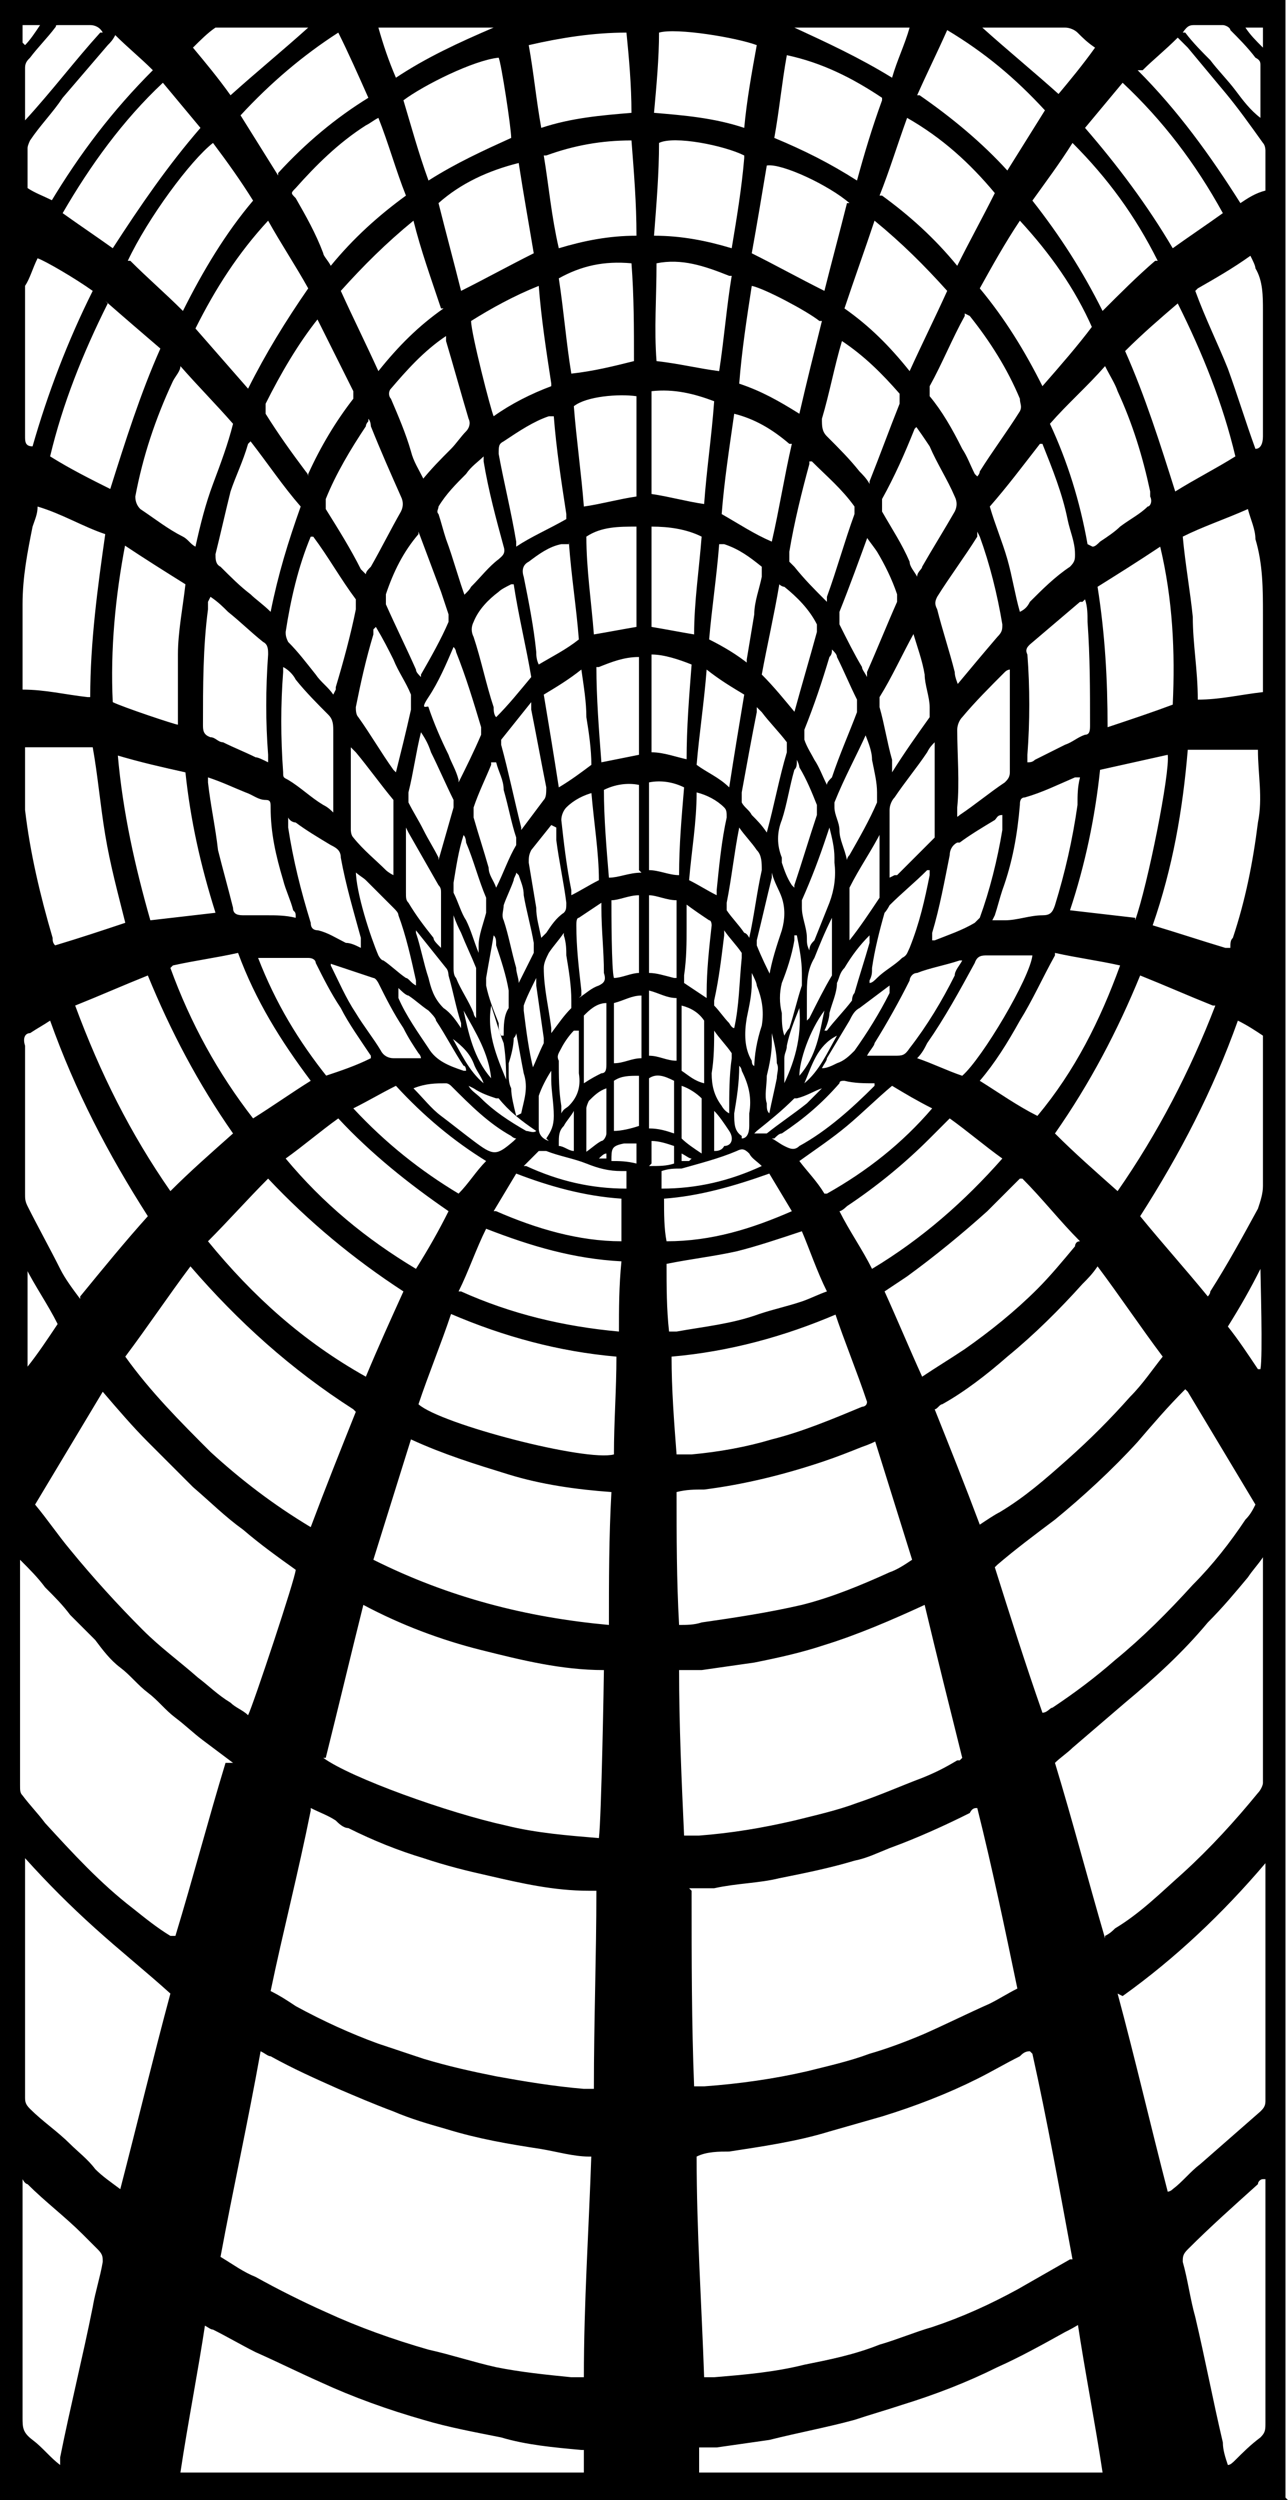 <?xml version="1.0" encoding="UTF-8"?>
<svg id="Calque_1" data-name="Calque 1" xmlns="http://www.w3.org/2000/svg" version="1.1" viewBox="0 0 51.4 99.7">
  <defs>
    <style>
      .cls-1 {
        fill: #000;
        stroke-width: 0px;
      }
    </style>
  </defs>
  <path class="cls-1" d="M51.4,99.7H0V0C.3,0,50.6,0,51.3,0c0,0,0,0,0,0,0,0,0,0,0,0,0,0,0,0,0,.1v99.4s0,0,0,.1h0ZM23.7,86c-.1,0-.2,0-.2,0-.6,0-1.3-.2-1.9-.3-1.3-.2-2.5-.4-3.8-.8-.7-.2-1.4-.4-2.1-.7-.8-.3-1.5-.6-2.2-.9-.9-.4-1.8-.8-2.7-1.3-.1,0-.2-.1-.4-.2-.5,2.8-1.1,5.5-1.6,8.2.5.3.9.6,1.4.8.9.5,1.9,1,2.8,1.4,1.3.6,2.7,1.1,4.1,1.5.9.2,1.8.5,2.7.7,1,.2,2,.3,3,.4.2,0,.3,0,.5,0,0-3,.2-5.9.3-8.9h0ZM41.1,81.8c-.2,0-.3.1-.4.2-.6.3-1.1.6-1.7.9-1.2.6-2.5,1.1-3.8,1.5-.7.2-1.4.4-2.1.6-1.3.4-2.7.6-4,.8-.4,0-.9,0-1.3.2,0,3,.2,5.9.3,8.8,0,0,0,0,.1,0h.3c1.2-.1,2.4-.2,3.6-.5,1-.2,2-.4,3-.8.7-.2,1.4-.5,2.1-.7,1.2-.4,2.3-.9,3.4-1.5.7-.4,1.4-.8,2.1-1.2,0,0,0,0,.1,0-.5-2.7-1-5.5-1.6-8.2h0ZM27.6,75.4c0,0,0,.2,0,.2,0,2.5,0,5.1.1,7.6,0,0,0,0,0,0,0,0,0,0,0,0,0,0,0,0,0,0h.4c1.4-.1,2.8-.3,4.1-.6.8-.2,1.7-.4,2.5-.7.7-.2,1.5-.5,2.2-.8.9-.4,1.7-.8,2.6-1.2.4-.2.7-.4,1.1-.6-.5-2.4-1-4.8-1.6-7.2-.1,0-.2,0-.3.2-1,.5-2.1,1-3.2,1.4-.5.2-.9.4-1.4.5-1,.3-2,.5-3,.7-.8.2-1.7.2-2.6.4-.3,0-.6,0-1,0h0ZM12.4,72.2c-.5,2.5-1.1,4.8-1.6,7.2.4.2.7.4,1,.6,1.1.6,2.2,1.1,3.3,1.5.6.2,1.2.4,1.8.6,1,.3,1.9.5,2.9.7,1.1.2,2.3.4,3.5.5h.4c0-2.7.1-5.3.1-7.9,0,0,0,0-.1,0,0,0-.1,0-.2,0-1.4,0-2.7-.3-4-.6-.9-.2-1.7-.4-2.6-.7-1-.3-2-.7-3-1.2-.2,0-.4-.2-.5-.3-.3-.2-.6-.3-1-.5h0ZM38.4,70.1c-.5-2-1-4-1.5-6.1-1.3.6-2.7,1.2-4,1.6-.9.3-1.8.5-2.8.7-.7.1-1.4.2-2.1.3-.3,0-.6,0-.9,0,0,2.2.1,4.4.2,6.6.2,0,.4,0,.6,0,1.3-.1,2.5-.3,3.8-.6.8-.2,1.7-.4,2.5-.7.9-.3,1.8-.7,2.6-1,.5-.2.9-.4,1.4-.7,0,0,0,0,.1,0h0ZM12.9,70.1c1.1.8,5,2.2,7.3,2.7,1.2.3,2.5.4,3.7.5.1-.8.2-6.4.2-6.7-1.7,0-3.3-.4-4.9-.8-1.6-.4-3.2-1-4.7-1.8-.5,2-1,4.1-1.5,6.1h0ZM44.1,77.2c.2-.1.3-.2.4-.3,1-.6,1.8-1.4,2.7-2.2,1.1-1,2.1-2.1,3-3.2.1-.1.2-.3.2-.4v-8.7c0,0,0-.1,0-.3-.2.3-.4.5-.6.8-.5.6-1,1.2-1.6,1.8-1,1.2-2.1,2.2-3.3,3.2-.7.6-1.4,1.2-2.1,1.8-.2.2-.5.4-.7.6.7,2.3,1.3,4.6,2,7h0ZM9.3,70.3c-.4-.3-.8-.6-1.2-.9-.4-.3-.7-.6-1.1-.9-.4-.3-.7-.7-1.1-1-.4-.3-.7-.7-1.1-1s-.7-.7-1-1.1c-.3-.3-.7-.7-1-1-.3-.4-.6-.7-1-1.1-.3-.4-.6-.7-1-1.1,0,.1,0,.2,0,.2v8.8c0,.2,0,.3.1.4.3.4.6.7.9,1.1,1.1,1.2,2.2,2.4,3.5,3.4.5.4,1,.8,1.5,1.1,0,0,.1,0,.2,0,.7-2.3,1.3-4.6,2-6.9h0ZM47.3,55.4c-.7.7-1.3,1.4-1.9,2.1-1,1.1-2.2,2.2-3.3,3.1-.8.6-1.6,1.2-2.3,1.8,0,0,0,0-.1.1.6,1.9,1.2,3.8,1.9,5.8.2,0,.3-.2.4-.2.9-.6,1.7-1.2,2.5-1.9,1.1-.9,2.1-1.9,3.1-3,.8-.8,1.5-1.7,2.1-2.6.2-.2.3-.4.4-.6-.9-1.5-1.8-3-2.7-4.5h0ZM1.4,60c.5.6.9,1.2,1.4,1.8.9,1.1,1.9,2.2,2.9,3.2.7.7,1.4,1.2,2.2,1.9.4.3.8.7,1.3,1,.2.2.5.3.7.5.2-.4,1.9-5.5,1.9-5.8-.7-.5-1.4-1-2.1-1.6-.7-.5-1.3-1.1-2-1.7-.6-.6-1.2-1.2-1.8-1.8-.6-.6-1.2-1.3-1.8-2-.9,1.5-1.8,3-2.7,4.5h0ZM35.1,57.4c-.2.1-.4.2-.7.3-.5.2-1,.4-1.6.6-1.5.5-3.1.9-4.7,1.1-.4,0-.7,0-1.1.1,0,1.8,0,3.5.1,5.3.3,0,.6,0,.9-.1,1.4-.2,2.7-.4,4-.7,1.2-.3,2.4-.8,3.5-1.3.3-.1.6-.3.9-.5-.5-1.6-1-3.2-1.5-4.8ZM24.4,59.5c-1.4-.1-2.8-.3-4.1-.7-1.3-.4-2.6-.8-3.9-1.4-.5,1.6-1,3.2-1.5,4.8,3,1.5,6.1,2.3,9.4,2.6,0-1.8,0-3.5.1-5.3h0ZM8.2,92.6c-.3,2-.7,4-1,6h16.1v-.9s0,0-.1,0c-1.1-.1-2.2-.2-3.2-.5-1-.2-2.1-.4-3.1-.7-1.4-.4-2.8-.9-4.1-1.5-.9-.4-1.7-.8-2.6-1.2-.6-.3-1.1-.6-1.7-.9-.1,0-.2-.1-.4-.2h0ZM43.2,92.6c-.3.2-.5.3-.7.4-.9.5-1.8,1-2.7,1.4-1.2.6-2.5,1.1-3.8,1.5-.6.2-1.3.4-1.9.6-1.1.3-2.2.5-3.4.8-.7.1-1.4.2-2.1.3-.2,0-.5,0-.7,0v.8c0,0,0,.1,0,.2h16.1c-.3-2-.7-4-1-6h0ZM44.6,79.5c.7,2.6,1.3,5.2,2,7.9,0,0,.1,0,.2-.1.4-.3.7-.7,1.1-1,.8-.7,1.6-1.4,2.4-2.1.1-.1.2-.2.2-.4v-9.2c0-.1,0-.2,0-.3-1.7,2-3.6,3.8-5.7,5.3h0ZM4.8,87.3c.7-2.7,1.3-5.2,2-7.8-1-.9-2-1.7-3-2.6-1-.9-1.9-1.8-2.8-2.8v9.5c0,.2,0,.3.2.5.5.5,1.1.9,1.6,1.4.3.3.7.6,1,1,.3.3.6.5,1,.8h0ZM14.1,56.2c-2.5-1.6-4.6-3.5-6.5-5.7-.9,1.2-1.7,2.4-2.6,3.6,1,1.4,2.2,2.6,3.4,3.8,1.2,1.1,2.5,2.1,4,3,.6-1.6,1.2-3.1,1.8-4.6h0ZM39.1,60.8c.3-.2.6-.4.8-.5,1-.6,1.8-1.3,2.7-2.1.9-.8,1.7-1.6,2.5-2.5.5-.5.9-1.1,1.3-1.6-.9-1.2-1.7-2.4-2.6-3.6-.2.3-.4.5-.6.7-.9,1-1.9,2-3,2.9-.8.7-1.7,1.4-2.6,1.9-.1,0-.2.2-.3.2.6,1.5,1.2,3,1.8,4.6h0ZM33.4,52.4c-2.1.9-4.3,1.5-6.6,1.7,0,1.3.1,2.6.2,3.9.2,0,.5,0,.6,0,1.1-.1,2.2-.3,3.2-.6,1.2-.3,2.4-.8,3.6-1.3,0,0,.2,0,.2-.2-.4-1.2-.9-2.4-1.3-3.6ZM18,52.4c-.4,1.2-.9,2.4-1.3,3.6.9.8,6.7,2.3,7.8,2,0-1.3.1-2.6.1-3.9-2.3-.2-4.5-.8-6.6-1.7h0ZM48.2,51.7c0,0,.1-.1.1-.2.7-1.1,1.3-2.2,1.9-3.3.1-.3.2-.6.2-.9v-5.8c0,0,0-.2,0-.2-.3-.2-.6-.4-1-.6-1,2.8-2.3,5.3-3.9,7.8.9,1.1,1.8,2.1,2.7,3.2h0ZM3.2,51.7c.9-1.1,1.8-2.2,2.7-3.2-1.6-2.5-2.9-5-3.9-7.8-.3.2-.5.3-.8.5-.2,0-.3.2-.2.5v5.9c0,.2,0,.3.1.5.4.8.9,1.7,1.3,2.5.2.4.5.8.8,1.2h0ZM40.7,47c-.5.5-.9.9-1.3,1.3-1,.9-2.1,1.8-3.2,2.6-.3.2-.6.4-.9.6.5,1.1,1,2.3,1.5,3.4.6-.4,1.1-.7,1.7-1.1,1-.7,2-1.5,2.9-2.4.5-.5,1-1.1,1.5-1.7,0,0,0-.2.2-.2-.8-.8-1.5-1.7-2.3-2.5h0ZM14.6,54.9c.5-1.2,1-2.3,1.5-3.4-2-1.3-3.8-2.8-5.4-4.5-.8.8-1.6,1.7-2.4,2.5,1.8,2.2,3.8,4,6.3,5.4h0ZM48.4,40.1c-1-.4-1.9-.8-2.9-1.2-.9,2.2-2,4.3-3.4,6.3.8.8,1.6,1.5,2.5,2.3,1.6-2.3,2.9-4.8,3.9-7.4ZM9.3,45.2c-1.4-2-2.5-4.1-3.4-6.3-1,.4-1.9.8-2.9,1.2,1,2.7,2.2,5.1,3.8,7.4.8-.8,1.6-1.5,2.5-2.3ZM50.4,86.9c-.1,0-.2.1-.2.2-1,.9-1.9,1.7-2.8,2.6-.2.2-.2.3-.2.5.2.7.3,1.5.5,2.2.4,1.7.7,3.3,1.1,5,0,.3.1.6.2.9.1,0,.2-.1.3-.2.3-.3.6-.6,1-.9.2-.2.2-.3.2-.6v-9.7h0ZM2.4,98.3c0-.2,0-.2,0-.3.4-2,.9-4,1.3-6,.1-.6.3-1.2.4-1.8,0-.2,0-.3-.2-.5-.2-.2-.4-.4-.6-.6-.7-.7-1.5-1.3-2.2-2,0,0-.1,0-.2-.2v9.5c0,.4,0,.6.4.9.4.3.7.7,1.1,1h0ZM49.1,37.8c0-.2,0-.3.1-.4.5-1.5.8-3,1-4.6.2-1,0-1.9,0-2.9,0,0,0,0,0,0h-2.8c-.2,2.4-.6,4.7-1.4,7,1,.3,1.9.6,2.9.9h0ZM1,29.8s0,0,0,0c0,.8,0,1.6,0,2.5.2,1.7.6,3.4,1.1,5.1,0,.1,0,.2.1.3,1-.3,1.9-.6,2.8-.9-.3-1.2-.6-2.3-.8-3.5-.2-1.2-.3-2.4-.5-3.5H1ZM3.6,27.8c0-2.2.3-4.4.6-6.5-.9-.3-1.7-.8-2.7-1.1,0,.3-.1.5-.2.8-.2,1-.4,2-.4,3.1v3.4c.9,0,1.7.2,2.6.3h0ZM50.4,27.6v-.4c0-.9,0-1.8,0-2.7,0-1,0-2-.3-3,0-.4-.2-.8-.3-1.2-.9.4-1.8.7-2.6,1.1.1,1.1.3,2.2.4,3.2,0,1.1.2,2.1.2,3.3.9,0,1.7-.2,2.6-.3h0ZM46.9,19.6c.8-.5,1.6-.9,2.4-1.4-.5-2.1-1.3-4.1-2.3-6.1-.7.6-1.4,1.2-2.1,1.9.8,1.8,1.4,3.7,2,5.6h0ZM4.3,12.1c-1,2-1.8,4-2.3,6.1.8.5,1.6.9,2.4,1.3.6-1.9,1.2-3.8,2-5.6-.7-.6-1.4-1.2-2.2-1.9h0ZM11.4,46.2c1.5,1.8,3.2,3.2,5.2,4.4.5-.8.9-1.5,1.3-2.3-1.6-1.1-3.1-2.3-4.4-3.7-.7.5-1.4,1.1-2.1,1.6h0ZM34.8,50.6c2-1.2,3.7-2.7,5.2-4.4-.7-.5-1.4-1.1-2.1-1.6-.3.3-.6.6-.8.8-1,1-2.1,1.9-3.3,2.7,0,0-.2.2-.3.2.4.8.9,1.5,1.3,2.3h0ZM42.1,38.1c-.5.9-.9,1.8-1.4,2.6-.5.9-1,1.7-1.6,2.4.8.5,1.5,1,2.3,1.4,1.5-1.8,2.5-3.8,3.3-6-.9-.2-1.7-.3-2.6-.5h0ZM6.8,38.6c.8,2.2,1.9,4.2,3.3,6,.8-.5,1.5-1,2.3-1.5-1.2-1.6-2.2-3.2-2.9-5.1-.9.2-1.7.3-2.6.5h0ZM18.4,51.5c2,.9,4.1,1.4,6.3,1.6,0-.9,0-1.8.1-2.8-1.9-.1-3.6-.6-5.4-1.3-.4.8-.7,1.7-1.1,2.5ZM26.6,50.4c0,.9,0,1.8.1,2.7,0,0,.1,0,.1,0,0,0,.1,0,.2,0,1.1-.2,2.2-.3,3.3-.7.6-.2,1.1-.3,1.7-.5.3-.1.7-.3,1-.4-.4-.8-.7-1.7-1-2.4-.9.3-1.8.6-2.6.8-.9.2-1.8.3-2.8.5h0ZM4.7,30.1c.2,2.3.7,4.5,1.3,6.6.9-.1,1.7-.2,2.6-.3-.6-1.9-1-3.7-1.2-5.6-.9-.2-1.8-.4-2.8-.7ZM45.3,36.7c.5-1.4,1.4-5.9,1.3-6.6-.9.2-1.8.4-2.7.6-.2,1.9-.6,3.8-1.2,5.6.9.1,1.7.2,2.6.3h0ZM5,21.7c-.4,2.1-.6,4.2-.5,6.3.4.2,2.5.9,2.6.9,0-.9,0-1.8,0-2.8,0-.9.2-1.9.3-2.8-.8-.5-1.6-1-2.5-1.6ZM46.8,28.1c.1-2.1,0-4.2-.5-6.3-.9.6-1.7,1.1-2.5,1.6.3,1.9.4,3.7.4,5.6.9-.3,1.8-.6,2.6-.9ZM46.2,10.4c-.9-1.8-2-3.3-3.4-4.7-.5.8-1.1,1.6-1.6,2.3,1.1,1.4,2,2.8,2.8,4.4.7-.7,1.4-1.4,2.1-2h0ZM43.6,21.8c.1,0,.2-.1.3-.2.3-.2.6-.4.8-.6.4-.3.8-.5,1.1-.8.1,0,.2-.2.1-.4,0,0,0-.1,0-.2-.3-1.4-.7-2.7-1.3-4-.1-.3-.3-.6-.5-1-.7.8-1.5,1.5-2.2,2.3.7,1.5,1.2,3.1,1.5,4.8h0ZM5.2,10.4c.7.7,1.4,1.3,2.1,2,.8-1.6,1.7-3.1,2.8-4.4-.5-.8-1-1.5-1.6-2.3-.9.7-2.6,3-3.4,4.7ZM44.8,3.3c-.5.6-1,1.2-1.5,1.8,1.3,1.5,2.5,3.1,3.5,4.8.7-.5,1.3-.9,2-1.4-1.1-2-2.4-3.7-4-5.2ZM7.8,21.8c.2-.9.4-1.7.7-2.5s.6-1.6.8-2.4c-.7-.8-1.4-1.5-2.1-2.3,0,.2-.2.4-.3.6-.7,1.5-1.2,3-1.5,4.6q0,.3.2.5c.6.4,1.1.8,1.7,1.1.2.1.3.3.5.4h0ZM4.5,9.9c1.1-1.7,2.2-3.3,3.5-4.8-.5-.6-1-1.2-1.5-1.8-1.6,1.5-2.9,3.3-4,5.2.7.5,1.3.9,2,1.4h0ZM7.8,13.1c.7.8,1.4,1.6,2.1,2.4.7-1.4,1.5-2.7,2.4-4-.5-.9-1.1-1.8-1.6-2.7-1.2,1.3-2.1,2.7-2.9,4.3h0ZM43.6,13.1c-.7-1.6-1.7-3-2.9-4.3-.6.9-1.1,1.8-1.6,2.7,1,1.2,1.8,2.5,2.5,3.9.7-.8,1.4-1.6,2-2.4h0ZM11.1,6.9c1.1-1.2,2.3-2.2,3.6-3-.4-.9-.8-1.8-1.2-2.6-1.4.9-2.7,2-3.9,3.3.5.8,1,1.6,1.5,2.4h0ZM36.7,3.8c1.3.9,2.5,1.9,3.5,3,.5-.8,1-1.6,1.5-2.4-1.2-1.3-2.4-2.3-3.9-3.2-.4.9-.8,1.7-1.2,2.6h0ZM13.2,10.6c.9-1.1,1.9-2,3-2.8-.4-1-.7-2.1-1.1-3.1-.2.1-.3.2-.5.3-1.1.7-2,1.6-2.8,2.5-.2.2-.2.2,0,.4.4.7.8,1.4,1.1,2.2,0,.1.2.3.3.5h0ZM35.2,7.8c1.1.8,2.1,1.7,3,2.8.5-1,1-1.9,1.5-2.9-1-1.2-2.1-2.2-3.5-3-.4,1.1-.7,2.1-1.1,3.1h0ZM20.4,5.5c0-.4-.4-3-.5-3.2-1,.1-3,1.1-3.8,1.7.3,1,.6,2.1,1,3.2,1.1-.7,2.2-1.2,3.3-1.7ZM35.2,3.9c-1.2-.8-2.4-1.4-3.8-1.7-.2,1.1-.3,2.2-.5,3.3,1.2.5,2.2,1,3.3,1.7.3-1.1.6-2.1,1-3.2h0ZM45.4,2.8c1.6,1.6,2.9,3.4,4.1,5.3.3-.2.6-.4,1-.5v-1.6c0,0,0-.2-.1-.3-.5-.7-1-1.4-1.5-2-.5-.6-1-1.2-1.5-1.8-.1-.1-.3-.3-.4-.4-.5.5-1,.9-1.4,1.3ZM2,8.1c1.2-2,2.5-3.7,4.1-5.3-.5-.5-1-.9-1.5-1.4-.1.2-.2.3-.3.4-.6.7-1.2,1.4-1.8,2.1-.4.6-.9,1.1-1.3,1.7,0,0-.1.2-.1.3,0,.5,0,1,0,1.6.3.2.6.3,1,.5h0ZM30.2,1.8c-.8-.3-3.2-.7-3.9-.5,0,1-.1,2.1-.2,3.2,1.2.1,2.4.2,3.6.6.1-1.1.3-2.2.5-3.3h0ZM25.2,4.5c0-1.1-.1-2.2-.2-3.2-1.3,0-2.6.2-3.9.5.2,1.1.3,2.2.5,3.3,1.2-.4,2.4-.5,3.6-.6ZM9.9,17.7c-.2.7-.5,1.3-.7,1.9-.2.8-.4,1.7-.6,2.5,0,.2,0,.4.2.5.4.4.8.8,1.2,1.1.2.2.5.4.8.7.3-1.5.7-2.8,1.2-4.2-.7-.8-1.3-1.7-2-2.6h0ZM41.5,17.7c-.7.9-1.3,1.7-2,2.5.2.7.5,1.4.7,2.1.2.7.3,1.4.5,2.1.2-.1.3-.2.4-.4.5-.5,1-1,1.6-1.4.2-.2.2-.3.2-.5,0-.5-.2-.9-.3-1.4-.2-1-.6-2-1-3h0ZM37.8,11.6c-.9-1-1.8-1.9-2.9-2.8-.4,1.2-.8,2.3-1.2,3.5,1,.7,1.8,1.5,2.6,2.5.5-1.1,1-2.1,1.5-3.2h0ZM17.6,12.3c-.4-1.2-.8-2.3-1.1-3.5-1.1.9-2,1.8-2.9,2.8.5,1.1,1,2.1,1.5,3.2.8-1,1.6-1.8,2.6-2.5h0ZM39,19c0,0,.1-.1.1-.2.5-.8,1.1-1.6,1.6-2.4.1-.2,0-.3,0-.5-.5-1.2-1.2-2.3-2-3.3,0,0,0,0-.2-.1,0,0,0,0,0,.1-.5.9-.9,1.9-1.4,2.8,0,.2,0,.3,0,.4.5.6.9,1.3,1.3,2.1.2.3.3.6.5,1h0ZM18.4,11.6c1-.5,1.9-1,2.9-1.5-.2-1.2-.4-2.3-.6-3.6-1.2.3-2.3.8-3.2,1.6.3,1.2.6,2.3.9,3.5ZM12.8,12.6c0,0-.1,0-.1.1-.8,1-1.5,2.2-2.1,3.4,0,.2,0,.3,0,.4.5.8,1,1.5,1.6,2.3,0,0,.1.1.1.2,0,0,0,0,0-.1.5-1.1,1.1-2.1,1.8-3,0-.1,0-.2,0-.3-.1-.2-.2-.4-.3-.6-.4-.8-.8-1.6-1.2-2.4h0ZM33.9,8.1c-.8-.7-2.7-1.6-3.3-1.5-.2,1.2-.4,2.4-.6,3.5,1,.5,1.9,1,2.9,1.5.3-1.2.6-2.3.9-3.5h0ZM21.7,6.2c.2,1.2.3,2.4.6,3.7,1-.3,2-.5,3.1-.5,0-1.3-.1-2.5-.2-3.8-1.2,0-2.3.2-3.4.6ZM29.7,6.2c-.8-.4-2.8-.8-3.4-.5,0,1.2-.1,2.4-.2,3.7,1.1,0,2.1.2,3.1.5.2-1.2.4-2.4.5-3.6h0ZM43.2,24c0,0-.1,0-.1,0-.7.6-1.3,1.1-2,1.7-.1.1-.2.2-.1.4.1,1.3.1,2.7,0,4v.3c.1,0,.2,0,.3-.1.4-.2.8-.4,1.2-.6.3-.1.5-.3.8-.4.2,0,.2-.2.2-.4,0-1.4,0-2.7-.1-4.1,0-.3,0-.6-.1-.9ZM8.3,24c0,0,0,0,0,.1,0,0,0,.1,0,.2-.2,1.5-.2,3.1-.2,4.6,0,.2,0,.4.3.5.2,0,.3.2.5.2.4.2.9.4,1.3.6.1,0,.3.1.5.2,0-.1,0-.2,0-.3-.1-1.3-.1-2.6,0-4,0-.2,0-.4-.2-.5-.5-.4-.9-.8-1.4-1.2-.2-.2-.4-.4-.7-.6ZM8.3,31c0,.1,0,.2,0,.2.1.9.3,1.8.4,2.7.2.8.4,1.5.6,2.3,0,.2.1.3.4.3.3,0,.7,0,1,0,.3,0,.7,0,1.1.1,0-.2,0-.2-.1-.3-.1-.4-.3-.8-.4-1.2-.3-1-.5-1.9-.5-2.9,0-.2,0-.3-.2-.3-.3,0-.5-.2-.8-.3-.5-.2-.9-.4-1.5-.6h0ZM39.6,36.7c.2,0,.3,0,.5,0,.5,0,1-.2,1.5-.2.3,0,.4-.1.5-.4.4-1.3.7-2.6.9-4,0-.4,0-.7.1-1.1-.1,0-.2,0-.2,0-.7.3-1.3.6-2,.8-.2,0-.2.2-.2.3-.1,1.2-.3,2.3-.7,3.4-.1.3-.2.7-.3,1h0ZM25.3,14.4c0-1.3,0-2.6-.1-3.9-1.1-.1-2,.1-2.9.6.2,1.3.3,2.6.5,3.8.9-.1,1.7-.3,2.5-.5ZM29.1,11c-1-.4-1.9-.7-2.9-.5,0,1.4-.1,2.6,0,3.9.9.1,1.7.3,2.5.4.2-1.3.3-2.6.5-3.8ZM32.7,12.8c-.5-.4-2.2-1.3-2.7-1.4-.2,1.3-.4,2.6-.5,3.9.9.3,1.6.7,2.4,1.2.3-1.3.6-2.5.9-3.7h0ZM22,15.3c-.2-1.3-.4-2.6-.5-3.9-1,.4-1.9.9-2.7,1.4,0,.5.8,3.6.9,3.8.7-.5,1.5-.9,2.3-1.2ZM16.8,19.2c.4-.5.8-.9,1.2-1.3.2-.2.4-.5.6-.7.1-.1.2-.3.1-.5-.3-1-.6-2.1-.9-3.1,0,0,0-.1,0-.2-.9.6-1.6,1.4-2.2,2.1-.1.1-.1.3,0,.4.3.7.6,1.4.8,2.1.1.4.3.7.5,1.1h0ZM33.6,13.5c0,0,0,.1,0,.1-.3,1-.5,2.1-.8,3.1,0,.3,0,.5.2.7.5.5.9.9,1.3,1.4.1.1.3.3.4.5,0,0,0-.1,0-.1.4-1,.8-2.1,1.2-3.1,0-.2,0-.2,0-.4-.7-.8-1.4-1.5-2.3-2.1ZM13,42.9c.6-.2,1.2-.4,1.8-.7,0,0,0,0,0-.1-.4-.6-.9-1.3-1.2-1.9-.4-.6-.7-1.2-1-1.8,0-.1-.1-.2-.3-.2h-1.8s0,0-.2,0c.7,1.8,1.6,3.3,2.8,4.8h0ZM36.7,16.8c0,.1-.1.2-.2.3-.4,1-.8,1.9-1.3,2.8,0,.2,0,.3,0,.5.4.7.8,1.3,1.1,2,0,.2.2.4.3.6,0-.2.2-.3.2-.4.4-.7.9-1.5,1.3-2.2.1-.2.1-.4,0-.6-.3-.7-.7-1.3-1-2-.2-.3-.4-.6-.7-1h0ZM41.2,38.1c-.1,0-.2,0-.3,0-.5,0-1,0-1.5,0-.2,0-.4,0-.5.3-.6,1.1-1.2,2.2-1.9,3.2-.1.2-.2.4-.4.6.6.2,1.2.5,1.8.7.8-.7,2.7-3.9,2.8-4.8h0ZM14.7,16.8c0,0-.1.1-.1.2-.6.9-1.2,1.9-1.6,2.9,0,.1,0,.2,0,.4.5.8,1,1.6,1.4,2.4,0,0,.1.1.2.2,0-.1.1-.2.2-.3.4-.7.8-1.5,1.2-2.2.1-.2.1-.4,0-.6-.4-.9-.8-1.8-1.2-2.8,0,0,0-.2-.1-.3h0ZM47.7,11.6c.4,1.1.9,2.1,1.3,3.1.4,1.1.7,2.1,1.1,3.2.2,0,.3-.2.3-.5,0-1.7,0-3.3,0-5,0-.6,0-1.2-.3-1.7,0-.1-.1-.3-.2-.5-.7.5-1.4.9-2.1,1.3h0ZM3.7,11.6c-.7-.5-1.9-1.2-2.2-1.3-.2.4-.3.8-.5,1.1,0,.1,0,.2,0,.3v5.7c0,.2,0,.4.3.4.6-2.1,1.4-4.2,2.4-6.2h0ZM13.4,27.5c0,0,0-.1,0-.1.3-1,.6-2.1.8-3.1,0-.1,0-.2,0-.4-.6-.8-1.1-1.7-1.7-2.5,0,0,0,0-.1,0-.5,1.2-.8,2.5-1,3.8,0,.1,0,.2.1.4.4.4.7.8,1.1,1.3.2.3.5.5.7.8h0ZM38,27.5c0,0,.1-.1.2-.2.5-.6,1-1.2,1.6-1.9.2-.2.2-.3.2-.5-.2-1.2-.5-2.4-.9-3.5,0,0,0,0-.1-.2,0,0,0,.1,0,.2-.5.8-1.1,1.6-1.6,2.4-.1.2-.1.3,0,.5.2.8.5,1.7.7,2.5,0,.2.1.4.2.7h0ZM25.4,19.8v-4c-.7-.1-2,0-2.5.4.1,1.3.3,2.7.4,4,.7-.1,1.4-.3,2.1-.4h0ZM26,15.7v4c.7.1,1.4.3,2.1.4.1-1.4.3-2.7.4-4.1-.8-.3-1.6-.5-2.5-.4ZM31.5,17.7c-.7-.6-1.4-1-2.2-1.2-.2,1.4-.4,2.7-.5,4,.7.4,1.3.8,2,1.1.3-1.3.5-2.6.8-3.9h0ZM22.6,20.5c-.2-1.3-.4-2.6-.5-3.9,0,0,0,0-.1,0,0,0,0,0-.1,0-.6.2-1.2.6-1.8,1-.2.1-.2.2-.2.5.2,1.1.5,2.3.7,3.5,0,0,0,.1,0,.2.6-.4,1.3-.7,2-1.1h0ZM33,23.9s0,0,0-.1c.4-1.1.7-2.2,1.1-3.3,0-.1,0-.2,0-.3-.5-.7-1.1-1.2-1.7-1.8,0,0,0,0-.1,0,0,0,0,0,0,.1-.3,1.1-.6,2.3-.8,3.5,0,.1,0,.3,0,.4,0,0,.1.1.2.2.4.5.8.9,1.2,1.3,0,0,0,0,.1.1h0ZM18.4,23.9c.1-.2.3-.3.4-.5.4-.4.7-.8,1.1-1.1.1-.1.3-.2.2-.5-.3-1.1-.6-2.2-.8-3.4,0,0,0-.1,0-.2-.2.2-.5.4-.7.7-.4.4-.8.8-1.1,1.3,0,.1-.1.2,0,.3.1.3.2.7.3,1,.3.8.5,1.6.8,2.4h0ZM14.1,44.2c1.3,1.4,2.7,2.5,4.2,3.4.4-.4.7-.9,1.1-1.3-1.3-.8-2.5-1.8-3.6-3-.6.3-1.1.6-1.7.9h0ZM33,47.6c1.6-.9,3-2,4.2-3.4-.6-.3-1.1-.6-1.6-.9-.6.5-1.2,1.1-1.8,1.6-.6.5-1.2.9-1.9,1.4.3.4.7.8,1,1.3ZM13.3,32.6v-.4c0-1,0-2,0-3,0-.3,0-.5-.2-.7-.4-.4-.9-.9-1.3-1.4-.1-.2-.3-.4-.5-.5,0,0,0,.1,0,.2-.1,1.3-.1,2.6,0,4,0,.2,0,.2.2.3.5.3.9.7,1.4,1,.2.1.3.2.5.4ZM38.1,32.6c0,0,.1,0,.2-.1.6-.4,1.2-.9,1.8-1.3.1-.1.2-.2.2-.4,0-1.2,0-2.5,0-3.7,0-.1,0-.2,0-.4,0,0-.1,0-.2.1-.6.6-1.2,1.2-1.7,1.8-.1.1-.2.3-.2.5,0,1,.1,2.1,0,3.1,0,.1,0,.2,0,.4h0ZM19.8,48.3c1.6.7,3.3,1.2,5,1.2,0-.6,0-1.1,0-1.7-1.5-.1-2.9-.5-4.2-1-.3.5-.6,1-.9,1.5h0ZM30.7,46.8c-1.4.5-2.8.9-4.2,1,0,.6,0,1.2.1,1.7,1.8,0,3.4-.5,5-1.2-.3-.5-.6-1-.9-1.5ZM34.7,21.2c-.4,1.1-.8,2.2-1.2,3.2,0,.2,0,.3,0,.5.3.6.6,1.2.9,1.7,0,.1.1.2.2.4,0,0,0-.1,0-.2.4-.9.8-1.9,1.2-2.8,0,0,0-.2,0-.3-.2-.6-.5-1.2-.8-1.7-.2-.3-.4-.5-.6-.9h0ZM16.7,21.3c0,0,0,0,0,0-.6.7-1,1.5-1.3,2.4,0,.1,0,.3,0,.4.4.9.8,1.7,1.2,2.6,0,.1.1.2.2.3,0,0,0,0,0-.1.4-.7.8-1.4,1.1-2.1,0,0,0-.2,0-.3-.1-.3-.2-.6-.3-.9-.3-.8-.6-1.6-.9-2.4ZM25.4,21c-.7,0-1.4,0-2,.4,0,1.3.2,2.6.3,3.9.6-.1,1.1-.2,1.7-.3v-4h0ZM26,21c0,.4,0,3.8,0,4,.6.1,1.1.2,1.7.3,0-1.3.2-2.6.3-3.9-.6-.3-1.3-.4-2-.4ZM22.7,21.7c-.1,0-.2,0-.3,0-.5.1-.9.4-1.3.7-.2.1-.3.3-.2.6.2,1,.4,2,.5,3,0,.1,0,.3.1.5.5-.3,1.1-.6,1.6-1-.1-1.3-.3-2.5-.4-3.9ZM29.8,26.5c0,0,0-.1,0-.2.1-.6.2-1.2.3-1.8,0-.5.2-1,.3-1.5,0-.1,0-.3,0-.4-.5-.4-.9-.7-1.5-.9,0,0-.1,0-.2,0-.1,1.3-.3,2.6-.4,3.8.6.3,1.1.6,1.6,1h0ZM14.4,37.7c0-.2,0-.2,0-.3-.3-1.1-.6-2.1-.8-3.2,0-.3-.2-.4-.4-.5-.5-.3-1-.6-1.4-.9,0,0-.2,0-.3-.2,0,.2,0,.3,0,.4.2,1.3.5,2.5.9,3.8,0,.2.1.3.3.3.4.1.7.3,1.1.5.2,0,.4.1.6.2h0ZM40,32.5c-.2,0-.2.1-.3.2-.5.3-1,.6-1.4.9,0,0,0,0-.1,0-.2.1-.3.3-.3.5-.2,1-.4,2.1-.7,3.1,0,.1,0,.2,0,.3h.1c.5-.2,1.1-.4,1.6-.7,0,0,.2-.2.2-.2.4-1.1.7-2.3.9-3.5,0-.2,0-.4,0-.7ZM31.7,28.5c0,0,0-.1,0-.1.3-1.1.6-2.1.9-3.2,0-.1,0-.2,0-.3-.3-.6-.8-1.1-1.3-1.5,0,0-.1,0-.2-.1-.2,1.2-.5,2.5-.7,3.6.5.5.9,1,1.4,1.6h0ZM20.4,23.3c-.2.1-.4.2-.5.3-.4.3-.8.7-1,1.2-.1.2-.1.4,0,.6.3.9.5,1.9.8,2.8,0,.1,0,.3.1.4.5-.5.9-1,1.4-1.6-.2-1.2-.5-2.4-.7-3.7h0ZM14.9,25.1c0,.1,0,.1,0,.2-.3,1-.5,1.9-.7,2.9,0,.1,0,.3.1.4.5.7.9,1.4,1.4,2.1,0,0,0,0,.1.1.2-.8.4-1.6.6-2.5,0-.2,0-.4,0-.6-.2-.5-.5-.9-.7-1.4-.2-.4-.4-.8-.7-1.3h0ZM36.6,25.1c0,.1-.1.1-.1.1-.5.9-.9,1.8-1.4,2.6,0,.1,0,.2,0,.4.2.7.3,1.4.5,2.1,0,.1,0,.3,0,.5,0,0,0,0,0,0,.5-.8,1-1.5,1.5-2.2,0-.1,0-.2,0-.4,0-.4-.2-.9-.2-1.3-.1-.6-.3-1.1-.5-1.8h0ZM12.2,1.1c0,0-.1,0-.1,0h-3.3c0,0-.2,0-.2,0-.3.2-.6.5-.9.8.5.6,1,1.2,1.5,1.9,1-.9,2.1-1.8,3.1-2.7h0ZM42.2,3.8c.5-.6,1-1.2,1.5-1.9-.3-.2-.5-.4-.7-.6-.1-.1-.3-.2-.5-.2h-3.1c0,0-.1,0-.2,0,1,.9,2.1,1.8,3.1,2.7h0ZM33.2,25.9c0,.1,0,.2-.1.3-.3,1-.6,1.9-1,2.9,0,.2,0,.3,0,.4.1.3.3.6.4.8.2.3.3.6.5,1,0-.1.1-.2.2-.3.3-.9.7-1.8,1-2.6,0-.2,0-.3,0-.5-.3-.6-.5-1.1-.8-1.7,0-.1-.1-.2-.2-.3h0ZM18.3,31.2h0c.3-.6.6-1.2.9-1.9,0,0,0-.2,0-.3-.3-1-.6-2-1-3,0,0,0-.1-.1-.2,0,0,0,0,0,0-.3.7-.6,1.4-1,2s0,.3,0,.4c.2.6.5,1.3.8,1.9.1.3.3.6.4,1h0ZM23.8,26.6c0,1.2.1,2.5.2,3.8.5-.1,1-.2,1.5-.3,0-1.3,0-2.6,0-3.9-.6,0-1.1.2-1.6.4h0ZM27.4,30.3c0-1.3.1-2.5.2-3.8-.5-.2-1.1-.4-1.6-.4,0,1.3,0,2.6,0,3.9.5,0,1,.2,1.5.3ZM35.7,34.9c0,0,.1,0,.1,0,.5-.5,1-1,1.5-1.5,0,0,0-.2,0-.3,0-1,0-2.1,0-3.2,0,0,0-.1,0-.3-.1.1-.2.2-.3.4-.4.6-.9,1.2-1.3,1.8-.1.1-.2.3-.2.5v2.5c0,0,0,.1,0,.2ZM13.2,38.3h0c0,0,0,.2,0,.2.3.6.6,1.3,1,1.9.3.5.7,1,1,1.5.1.2.3.3.5.3.3,0,.6,0,.9,0s.1,0,.2,0c0,0,0-.1-.1-.2-.2-.3-.4-.6-.6-1-.4-.6-.7-1.2-1-1.8,0,0-.1-.2-.2-.2-.6-.2-1.2-.4-1.8-.6h0ZM21.7,27.7c.2,1.2.4,2.4.6,3.7.5-.3.9-.6,1.3-.9,0-.6-.1-1.3-.2-1.9,0-.6-.1-1.2-.2-1.9-.5.4-1,.7-1.5,1h0ZM28.2,26.7c-.1,1.3-.3,2.6-.4,3.8.4.3.9.5,1.3.9.2-1.3.4-2.5.6-3.7-.5-.3-1-.6-1.5-1h0ZM38.3,38.3c-.6.2-1.2.3-1.7.5-.2,0-.3.2-.3.3-.4.8-.9,1.7-1.4,2.5,0,.1-.2.3-.3.5.4,0,.8,0,1.1,0,.3,0,.4,0,.6-.3.7-.9,1.3-1.9,1.8-2.9,0-.2.2-.4.3-.6h0ZM15.7,35v-2.9c0,0,0-.2,0-.2-.5-.6-1-1.3-1.5-1.9,0,0-.1-.1-.2-.2,0,0,0,0,0,0,0,1.1,0,2.2,0,3.3,0,0,0,.2.1.3.4.5.9.9,1.3,1.3,0,0,.1.1.3.2h0ZM30.2,28.2c0,.1,0,.2,0,.2-.2,1-.4,2.1-.6,3.2,0,.1,0,.2,0,.4.1.2.3.3.4.5.2.2.4.4.6.7.3-1.1.5-2.2.8-3.2,0-.1,0-.2,0-.4-.3-.4-.7-.8-1-1.2,0,0,0,0-.1-.1h0ZM20.8,33.1c.3-.4.6-.8.9-1.2.1-.1.1-.3.1-.5-.2-1-.4-2.1-.6-3.1,0,0,0-.2,0-.3-.4.5-.8,1-1.2,1.5,0,0,0,.2,0,.2.3,1.1.5,2.1.8,3.3ZM47.3,1.3c.3.4.7.8,1,1.1.3.4.7.8,1,1.2.3.4.6.8,1,1.1v-2.1c0-.1,0-.2-.2-.3-.3-.4-.7-.8-1-1.1,0-.1-.2-.2-.3-.2h-1.1c-.2,0-.3,0-.5.3h0ZM4.1,1.3c-.1-.2-.3-.3-.5-.3-.4,0-.7,0-1.1,0s-.2,0-.3.1c-.3.4-.7.8-1,1.2-.1.1-.2.2-.2.4v1.8c0,0,0,.1,0,.3,1.1-1.2,2-2.4,3-3.5h0ZM34.6,29.2h0c-.4.9-.9,1.8-1.3,2.8,0,0,0,.2,0,.2,0,.3.2.6.2.9,0,.4.2.7.3,1.2,0,0,0-.1.1-.2.4-.7.8-1.4,1.1-2.1,0-.1,0-.3,0-.4,0-.4-.1-.8-.2-1.3,0-.4-.2-.8-.3-1.1h0ZM17.5,34.3h0c.2-.7.4-1.4.6-2.1,0,0,0-.2,0-.3-.3-.6-.6-1.3-.9-1.9-.1-.3-.2-.5-.4-.8,0,0,0,0,0,0-.2.8-.3,1.6-.5,2.4,0,.1,0,.3,0,.4.2.4.4.7.6,1.1.2.4.4.7.6,1.1h0ZM25.5,34.7c0-1.2,0-2.3,0-3.4-.5-.1-1,0-1.4.2,0,1.1.1,2.3.2,3.5.4,0,.8-.2,1.3-.2h0ZM27.1,34.9c0-1.2.1-2.3.2-3.5-.4-.2-.9-.3-1.4-.2v3.5c.4,0,.8.2,1.2.2h0ZM19.6,30.4h0s0,0,0,.1c-.2.5-.5,1.1-.7,1.7,0,.2,0,.3,0,.4.2.7.4,1.3.6,2,0,.3.2.5.3.8.3-.6.5-1.2.8-1.7,0,0,0-.2,0-.3-.2-.6-.3-1.2-.5-1.9,0-.4-.2-.7-.3-1.1ZM31.7,35.4c0,0,0,0,0-.1.3-.9.6-1.9.9-2.8,0-.1,0-.3,0-.4-.2-.5-.4-1-.7-1.5,0,0,0-.1-.1-.3,0,.2,0,.3-.1.4-.2.7-.3,1.4-.5,2-.2.5-.2,1,0,1.5,0,0,0,.1,0,.2.1.3.2.6.4.9h0ZM27.5,35.1c.4.2.7.4,1.1.6,0,0,0-.1,0-.2.1-1,.2-2,.4-2.9,0-.2,0-.3-.1-.4-.3-.3-.7-.5-1.1-.6,0,1.2-.2,2.3-.3,3.5ZM23.7,31.6c-.4.1-.8.3-1.1.6-.1.1-.2.3-.2.5.1.9.2,1.8.4,2.8,0,0,0,.2,0,.2.4-.2.7-.4,1.1-.6,0-1.1-.2-2.3-.3-3.5ZM34.7,39.2c.1,0,.2-.1.3-.2.3-.3.7-.5,1-.8.2-.1.2-.2.3-.4.4-1,.6-1.9.8-2.9,0,0,0-.1,0-.2,0,0,0,0-.1,0-.5.5-1,.9-1.5,1.4,0,0-.1.2-.2.3-.2.7-.4,1.5-.5,2.2,0,.2,0,.3-.1.5h0ZM31.7,1.1c1.3.6,2.6,1.2,3.9,2,.2-.7.5-1.3.7-2,0,0-4.5,0-4.5,0ZM14.2,34.7c0,.9.6,2.7.9,3.4,0,0,.1.2.2.2.3.2.6.5.9.7.1,0,.2.2.4.3v-.2c-.2-.9-.4-1.8-.7-2.6,0-.1-.1-.2-.2-.3-.4-.4-.7-.7-1.1-1.1-.1-.1-.3-.2-.5-.4h0ZM15.8,3.1c1.2-.8,2.5-1.4,3.9-2h-4.6c.2.7.4,1.3.7,2ZM29.5,32.9c0,0,0,0,0,.1-.2,1-.3,2-.5,3,0,.1,0,.2,0,.3.2.3.5.6.7.9,0,0,.1,0,.2.2.2-.9.3-1.8.5-2.7,0-.3,0-.6-.2-.8-.2-.3-.5-.6-.7-.9h0ZM22,32.9s0,0,0,0l-.8,1c-.1.2-.1.3-.1.5.1.6.2,1.2.3,1.8,0,.4.1.7.2,1.2,0,0,.1-.1.2-.2.2-.3.4-.6.7-.8.1-.1.1-.2.1-.4-.1-.8-.3-1.7-.4-2.5,0-.2,0-.3,0-.5h0ZM30.8,45.4c.2.1.3.2.5.3.2.1.4.2.6,0,1.1-.6,2.1-1.5,3-2.4,0,0,0,0,0-.1-.4,0-.8,0-1.2-.1-.1,0-.2,0-.2.1-.7.8-1.4,1.4-2.3,2-.1,0-.2.1-.3.2h0ZM20.6,45.4s0,0,0,0c0,0-.1,0-.2-.1-.9-.5-1.6-1.2-2.4-2,0,0-.1-.1-.2-.1-.4,0-.8,0-1.3.2.4.4.7.8,1.1,1.1.4.3.9.7,1.3,1,.8.6.9.6,1.6,0,0,0,0,0,0,0h0ZM35.2,33.1s0,0,0,0c-.4.8-.9,1.5-1.3,2.3,0,0,0,.2,0,.3v1.8c0,0,0,.1,0,.2,0,0,0,0,0,0,0,0,0-.1,0-.2.4-.5.8-1.1,1.2-1.7,0,0,0-.2,0-.4,0-.4,0-.8,0-1.2v-1.4h0ZM17.6,37.8c0-.1,0-.2,0-.2v-2c0-.1,0-.2-.1-.3-.4-.7-.8-1.4-1.2-2.1,0,0,0,0-.1-.2,0,.1,0,.2,0,.2v2.4c0,.2,0,.3.1.4.3.5.6.9,1,1.4,0,.1.1.2.3.4h0ZM24.4,35.9c0,.4,0,2.8.1,3.1.3,0,.7-.2,1-.2v-3.1c-.4,0-.8.2-1.1.2h0ZM27,39c0-1,0-2.1,0-3.1-.4,0-.8-.2-1.1-.2,0,.4,0,2.8,0,3.1.3,0,.6.1,1,.2h0ZM33,33.3s0,0,0,0c-.3.9-.6,1.7-1,2.6,0,0,0,.2,0,.3,0,.4.2.8.2,1.2,0,.2,0,.3.1.5,0-.2.1-.3.2-.4.2-.5.4-1,.6-1.5q.3-.8.2-1.6s0-.1,0-.2c0-.4-.1-.8-.2-1.2h0ZM19.1,38c0-.2,0-.2,0-.3,0-.4.2-.9.3-1.3,0-.2,0-.4,0-.6-.3-.7-.5-1.5-.8-2.2,0,0,0-.2-.1-.3-.2.6-.3,1.3-.4,1.9,0,.2,0,.3,0,.4.2.4.3.8.5,1.1.2.4.3.8.5,1.3h0ZM23.1,39.8c.3-.2.5-.4.8-.5.2-.1.3-.2.2-.5,0-.9-.1-1.7-.1-2.6,0,0,0,0,0-.2-.3.2-.6.4-.9.6-.1,0-.1.2-.1.3,0,.9.1,1.7.2,2.6,0,0,0,.1,0,.2h0ZM27.4,36c0,.4,0,.7,0,1,0,.6,0,1.2-.1,1.9,0,0,0,.2,0,.3.3.2.6.4.9.6,0,0,0-.1,0-.2,0-.9.1-1.8.2-2.7,0,0,0-.2-.1-.2-.3-.2-.6-.4-1-.7h0ZM21,46.5c1.3.6,2.6.9,4,.9,0-.3,0-.5,0-.7-.1,0-.2,0-.2,0-.5,0-.9-.1-1.4-.3-.5-.2-1.1-.3-1.6-.5-.1,0-.2,0-.3,0-.2.2-.4.4-.6.6h0ZM30.4,46.5c-.2-.2-.4-.3-.5-.5-.2-.2-.3-.2-.5-.1-.7.3-1.5.5-2.2.7-.3,0-.5,0-.8.1,0,.1,0,.2,0,.3,0,.1,0,.2,0,.4,1.4,0,2.7-.3,4-.9h0ZM20.6,34.8c0,.1-.1.2-.1.3-.1.3-.3.7-.4,1,0,.2-.1.4,0,.6.2.6.3,1.2.5,1.9,0,.2.1.4.1.6.2-.4.4-.8.6-1.2,0-.1,0-.2,0-.4-.1-.6-.3-1.3-.4-1.9,0-.3-.1-.5-.2-.8ZM30.7,39.2s0,0,0,0c0,0,0-.2,0-.3.1-.6.3-1.2.5-1.8q.2-.7,0-1.3c-.1-.3-.3-.6-.4-1,0,.1,0,.2,0,.2-.2.8-.4,1.7-.6,2.5,0,0,0,.2,0,.2.2.5.4.9.6,1.3h0ZM22.5,37.2c-.2.3-.4.5-.6.8-.1.2-.2.4-.2.6,0,.8.2,1.6.3,2.4,0,0,0,.1,0,.2.3-.4.5-.7.8-1,0,0,0-.2,0-.3,0-.6-.1-1.2-.2-1.8,0-.2,0-.5-.1-.8h0ZM28.9,37.2c0,0,0,0,0,.1-.1.8-.2,1.7-.4,2.6,0,0,0,.2,0,.2.2.2.4.5.6.7,0,0,.1.2.2.2.2-.9.2-1.8.3-2.8,0,0,0-.2,0-.2-.2-.3-.5-.6-.7-.9h0ZM25.9,39.6v2.5c.4,0,.7.2,1.1.2v-2.5c-.4,0-.7-.2-1.1-.3ZM24.5,42.4c.4,0,.7-.2,1.1-.2v-2.5c-.4,0-.7.2-1.1.3v2.3s0,.1,0,.2h0ZM50.3,54.6c.1-.5,0-3.7,0-4-.4.8-.8,1.5-1.3,2.3.4.5.8,1.1,1.2,1.7ZM1.1,50.6h0v.3c0,1.2,0,2.4,0,3.6,0,0,0,0,0,0,0,0,0,0,0,0,.4-.5.8-1.1,1.2-1.7-.4-.8-.9-1.5-1.3-2.3h0ZM23.3,43.2c.3-.2.5-.3.7-.4.2,0,.2-.2.2-.4v-2.2c0,0,0-.1,0-.2-.4,0-.7.3-.9.5,0,0,0,.1,0,.2,0,.8,0,1.6,0,2.4h0ZM27.2,40v2.7c.3.2.5.4.9.5,0-.8,0-1.6,0-2.4,0,0,0,0,0-.1-.2-.3-.5-.5-.9-.6h0ZM32.8,42.6s0,0,0,0c.2,0,.4-.1.6-.2.3-.1.5-.3.7-.5.5-.7,1-1.5,1.4-2.3,0,0,0-.1,0-.3-.4.3-.8.6-1.2.9-.2.1-.3.3-.4.5-.3.5-.6,1-.9,1.5,0,.1-.1.2-.2.4h0ZM18.6,42.7c0,0,0-.2-.1-.2-.4-.6-.7-1.2-1.1-1.8,0-.1-.2-.3-.3-.4-.3-.2-.5-.4-.8-.6-.1,0-.3-.2-.4-.3,0,.2,0,.3,0,.4.3.7.8,1.4,1.2,2,.3.5.8.7,1.4.9h0ZM24.5,43.1c0,.5,0,1.8,0,2,.3,0,.7-.1,1-.2v-2c-.4,0-.7,0-1,.2ZM26.9,45.1v-2c-.4-.2-.7-.3-1-.1,0,.7,0,1.3,0,2,.4,0,.7.1,1,.2ZM18.1,36.6s0,0,0,0c0,0,0,.1,0,.2,0,.6,0,1.2,0,1.8,0,.1,0,.3.1.4.2.5.5.9.7,1.4,0,0,0,.1.1.2,0-.6,0-1.2,0-1.8,0,0,0-.2,0-.2-.2-.5-.4-.9-.6-1.4-.1-.2-.2-.4-.3-.7h0ZM16.6,37.2s0,0,0,0c.2.6.3,1.2.5,1.8.1.4.2.8.6,1.2.3.2.5.5.7.8,0,0,0-.1,0-.2-.2-.6-.3-1.2-.5-1.9,0,0,0-.2-.1-.3-.4-.5-.8-1-1.2-1.5h0ZM33,41.1s0,0,0,0c.3-.4.7-.8,1-1.2,0,0,0-.2.1-.3.2-.7.4-1.3.6-2,0,0,0-.2,0-.3-.4.4-.7.8-1,1.3-.2.2-.2.4-.3.6,0,.4-.2.8-.3,1.2,0,.2-.1.5-.2.7h0ZM32.3,40.6s0,0,0,0c.3-.6.6-1.2.9-1.7,0,0,0-.2,0-.3,0-.6,0-1.2,0-1.8,0,0,0-.1,0-.2-.3.6-.5,1.1-.7,1.6-.3.5-.3,1-.3,1.5,0,.3,0,.6,0,1ZM28.5,41s0,0,0,0c0,.6,0,1.2-.1,1.8,0,.5.1.9.4,1.3,0,0,.1.2.3.3,0-.8,0-1.5.1-2.2,0,0,0-.2,0-.2-.2-.3-.5-.6-.7-.9h0ZM22.9,41.1s0,0,0,0c-.2.2-.4.5-.5.7-.1.2-.2.3-.1.5,0,.6,0,1.2.1,1.8,0,0,0,.2,0,.3.1-.2.2-.2.3-.3.3-.3.5-.7.4-1.3,0-.1,0-.3,0-.4,0-.4,0-.9,0-1.3ZM30.1,42.7s0,0,0-.1c0-.5.1-1.1.3-1.7.1-.6,0-1.1-.2-1.6,0-.1-.1-.3-.2-.5,0,.2,0,.3,0,.4,0,.5-.1.9-.2,1.4-.1.6-.1,1.2.2,1.7,0,0,0,.2.1.2,0,0,0,0,0,.1h0ZM21.2,42.7s0,0,0,0c.2-.4.3-.7.5-1.1,0,0,0-.2,0-.2-.1-.7-.2-1.4-.3-2.1,0,0,0-.2,0-.3-.2.4-.4.8-.5,1.1,0,0,0,.1,0,.2.1.8.2,1.6.4,2.4h0ZM20.1,41.3h0c0-.4,0-.8.2-1.1,0-.2,0-.5,0-.7-.1-.6-.3-1.2-.5-1.8,0-.2,0-.3-.1-.4-.1.6-.2,1.1-.3,1.7,0,0,0,.2,0,.3.1.5.3,1,.5,1.5,0,.2,0,.3.1.5h0ZM31.7,37.3s0,0,0,0c0,0,0,.2,0,.2-.1.6-.3,1.2-.5,1.7-.1.4-.1.8,0,1.2,0,.3,0,.6.1.9,0,0,.1-.2.2-.3.2-.6.3-1.1.5-1.7,0-.2,0-.3,0-.5,0-.5-.1-1-.2-1.5h0ZM23.3,46c.3-.2.5-.4.7-.5.1,0,.2-.2.2-.3v-1.6c0,0,0-.1,0-.2-.3.1-.5.3-.7.5,0,0-.1.2-.1.3,0,.6,0,1.3,0,2ZM27.2,43.3v2s0,.1,0,.1c.2.2.5.4.8.6v-2c0,0,0-.1,0-.2-.2-.2-.5-.4-.8-.5h0ZM21.8,45.4c.2-.3.3-.5.3-.9,0-.5-.1-1-.1-1.4,0-.1,0-.3,0-.4-.2.3-.4.7-.5,1,0,0,0,.1,0,.2,0,.4,0,.7,0,1.1,0,.2.1.4.4.5h0ZM29.6,45.4c.2,0,.3-.2.3-.5s0-.3,0-.5c.1-.6,0-1.1-.3-1.7,0,0,0-.1-.1-.2,0,.7-.1,1.3-.2,1.9,0,.4,0,.7.3.9h0ZM20.8,44.4h0c.1-.5.3-1,.1-1.6-.1-.5-.2-1.1-.3-1.6,0,0,0,.1-.1.2,0,.3-.1.7-.2,1,0,.1,0,.3,0,.4,0,.2,0,.4.1.6,0,.3.1.7.2,1.1h0ZM30.8,41.2s0,0,0,0c0,.1,0,.2,0,.4,0,.4-.1.9-.2,1.3,0,.4-.1.8,0,1.1,0,.2,0,.3.1.4.1-.5.2-.9.3-1.4,0-.2.1-.4,0-.6,0-.4-.1-.8-.2-1.2h0ZM20.2,43.4c0-.6,0-1.2-.1-1.8-.2-.5-.3-.9-.5-1.5-.2,1.2.3,2.2.7,3.2h0ZM31.2,43.4c.5-1,.8-2,.7-3.2-.2.5-.4,1-.5,1.5,0,.2-.1.3-.1.5,0,.4,0,.8,0,1.1h0ZM32.8,43.4s0,0,0,0c-.3.1-.6.3-1,.4,0,0,0,0-.1,0-.5.5-1,.9-1.5,1.3,0,0,0,0-.1.1.2,0,.4,0,.5,0,.5-.4,1.1-.8,1.6-1.2.2-.2.4-.4.6-.6h0ZM18.7,43.3h0c.1.2.3.3.5.5.5.5,1.1.9,1.8,1.3.1,0,.3.1.4,0,0,0,0,0,0,0-.6-.4-1.1-.8-1.5-1.3,0,0,0,0-.1,0-.3-.1-.6-.2-.9-.4ZM25.5,45.6h-.3c-.1,0-.2,0-.3,0-.5.1-.5.2-.5.7,0,0,0,0,0,0,.3,0,.6,0,1,.1v-.9h0ZM25.9,46.5c.4,0,.7,0,1-.1v-.5c0,0,0-.1,0-.2-.3-.1-.6-.2-.9-.2v.9h0ZM22.3,45.7c.2,0,.4.2.6.2,0-.5,0-1.4,0-1.6-.1.2-.3.4-.4.6-.2.2-.2.4-.2.7h0ZM28.5,44.4s0,0,0,0v1.5c.1,0,.3,0,.4-.2.3,0,.4-.3.2-.6-.2-.3-.4-.6-.6-.8h0ZM18.5,40.3c.2.9.4,1.9,1.1,2.7-.1-1-.6-1.8-1.1-2.7ZM32.9,40.3c-.6.8-1,2-1,2.6.7-.8.8-1.7,1-2.6ZM33.4,41.3c-.8.4-1,1.2-1.3,1.9.6-.5.9-1.2,1.3-1.9ZM18,41.3c.4.7.7,1.4,1.3,1.9-.1-.3-.3-.5-.4-.8-.2-.5-.6-.8-1-1.1h0ZM50.4,1.1h-.7c.2.3.4.5.7.8v-.8ZM1,1.8s0,0,0,0c.2-.2.4-.5.6-.8h-.7v.7ZM27.6,46.2c-.1,0-.2-.1-.4-.2,0,.1,0,.2,0,.3.1,0,.2,0,.3,0ZM24.2,46.3v-.3c-.1,0-.2.1-.3.2.1,0,.2,0,.3,0h0Z"/>
</svg>